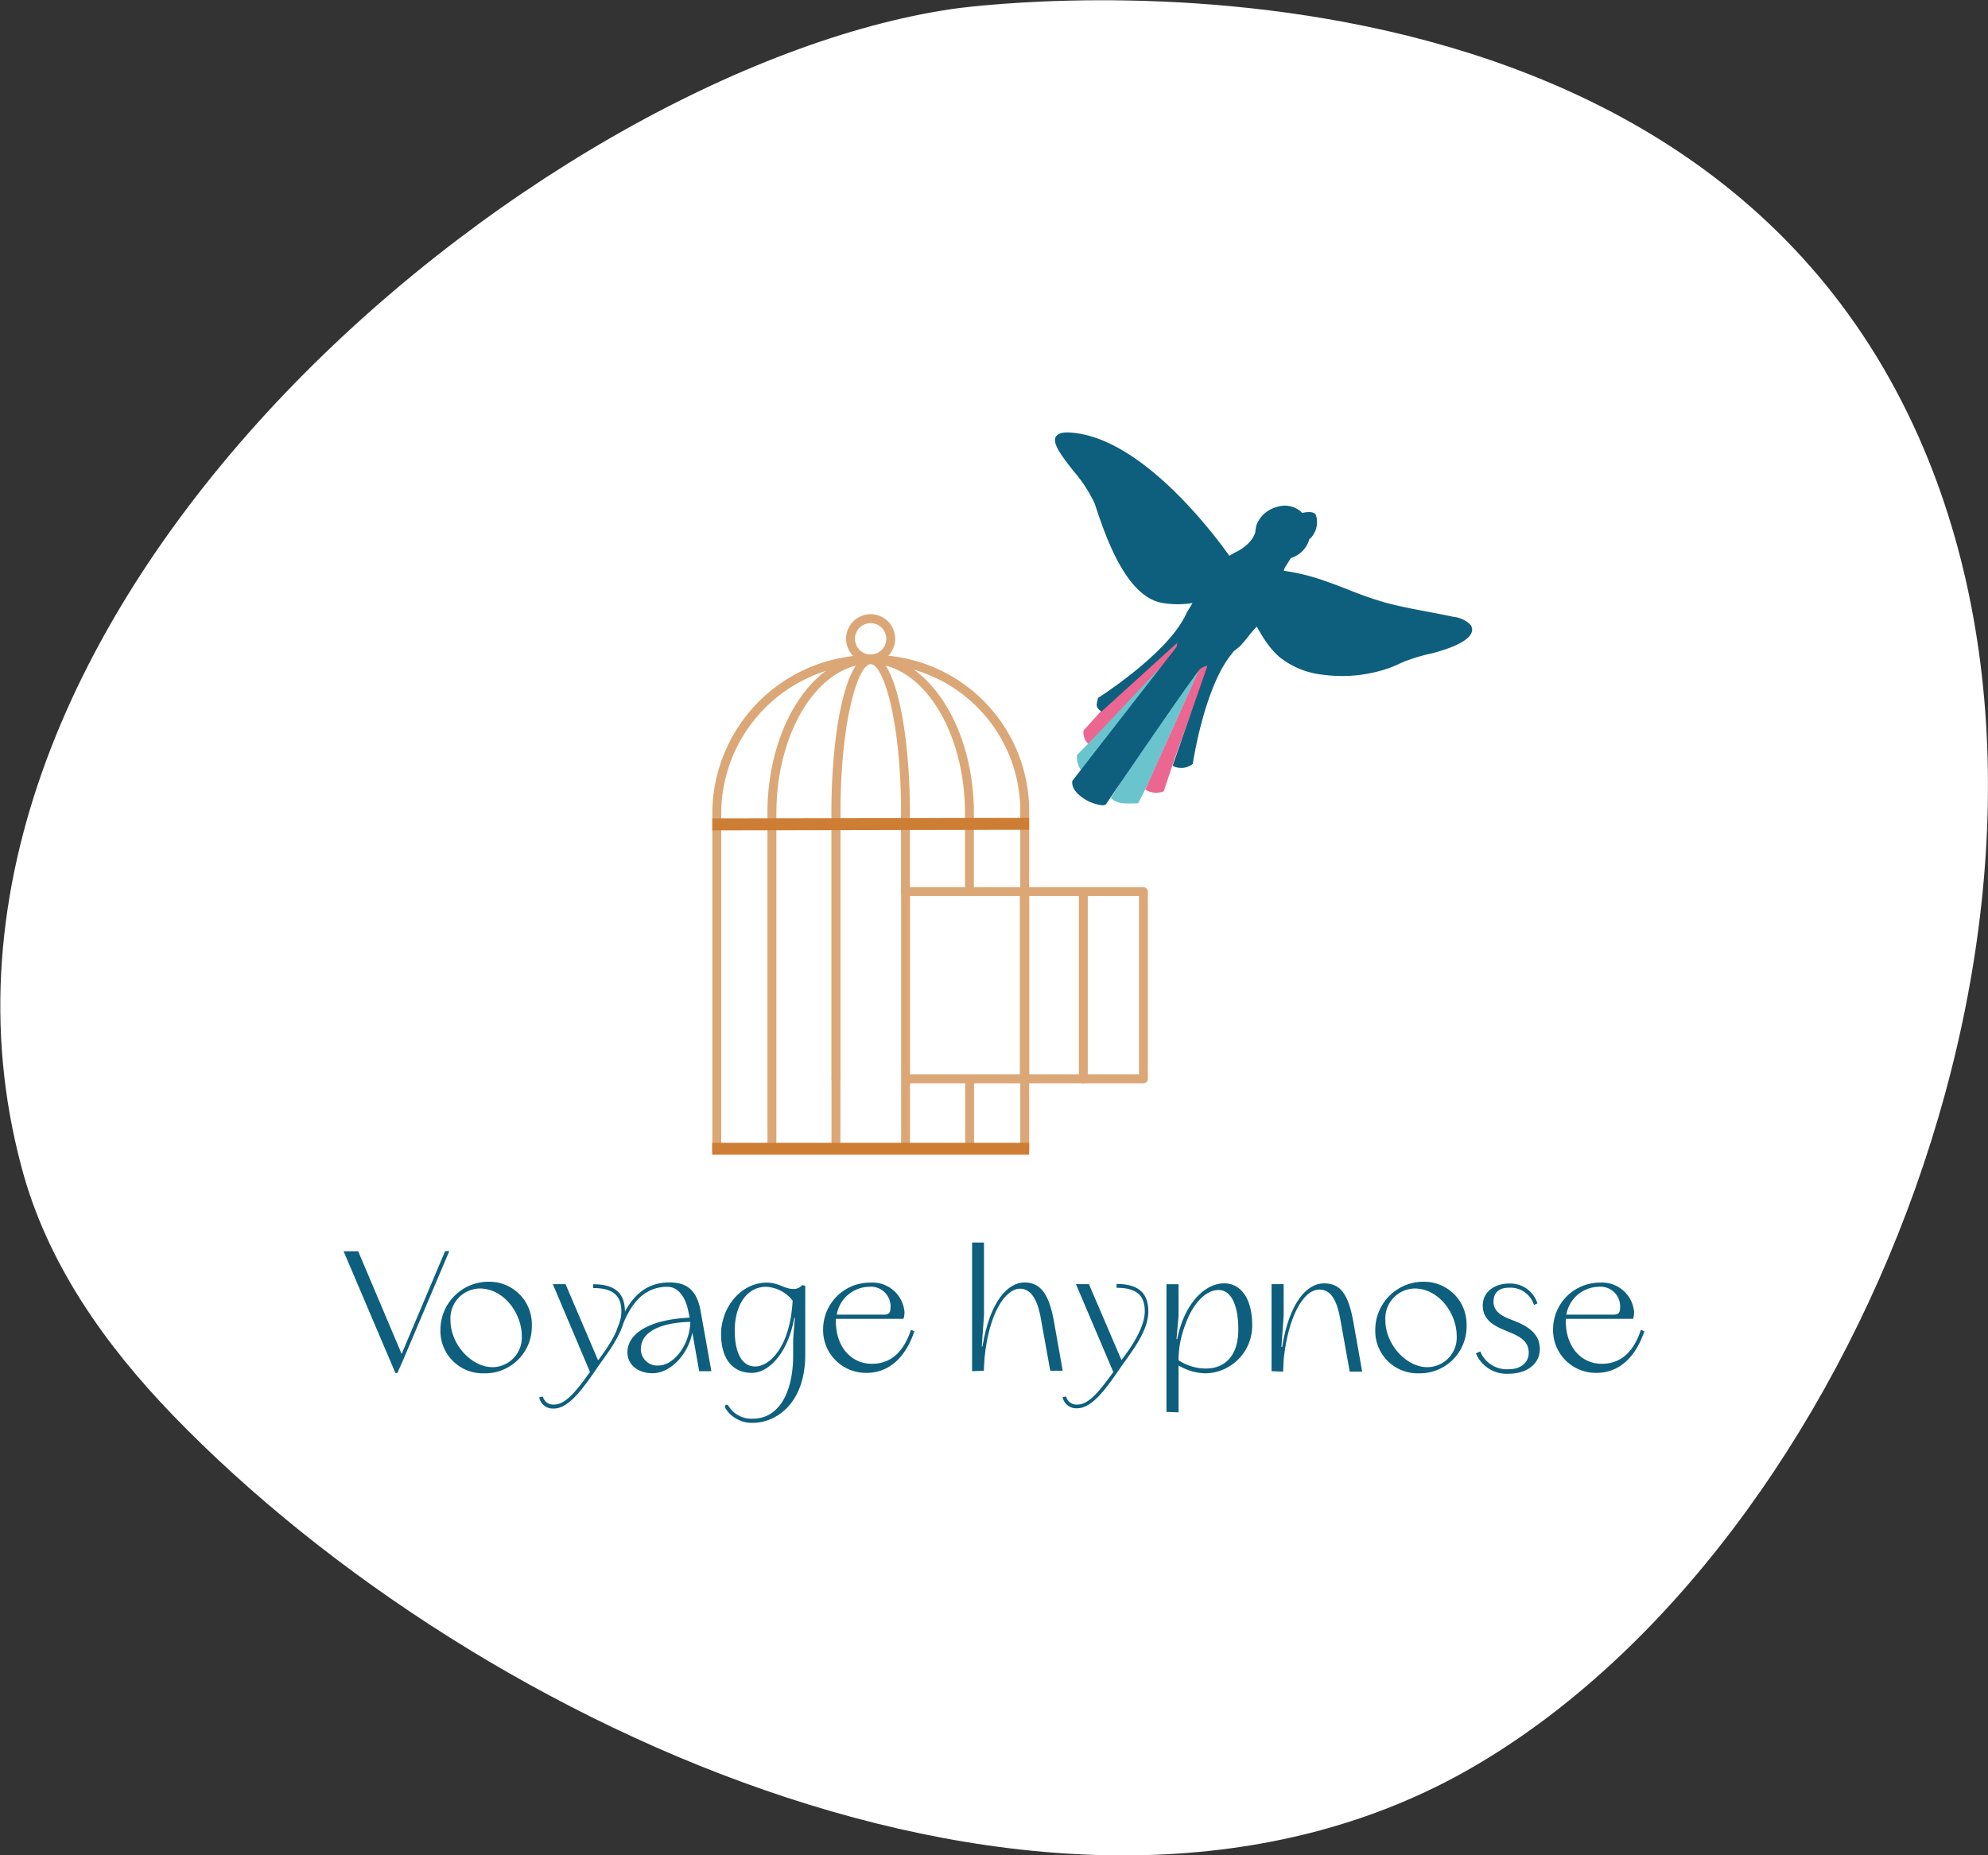 <svg xmlns="http://www.w3.org/2000/svg" viewBox="0 0 223.57 208.65"><rect x="0" y="0" width="223.57" height="208.65" fill="#333333" stroke="none"/><defs><style>.cls-1{fill:#fff;}.cls-2{fill:#dba776;}.cls-3{fill:#dd9868;}.cls-4{fill:#ce7d34;}.cls-5{fill:#ec6692;}.cls-6{fill:#0d5f7d;}.cls-7{fill:#6ac4cd;}</style></defs><g id="Calque_2" data-name="Calque 2"><g id="Calque_1-2" data-name="Calque 1"><path class="cls-1" d="M107.15,1s82.11-12,108.7,48.32c22.39,50.81-6.87,124.28-50.2,149.42C120.4,225,53.87,194.85,19.4,159.13c-7.47-7.75-14.14-17-17-27.94C-14.2,69,60.39,7.82,107.15,1Z"/><path class="cls-2" d="M115.19,121.84H101.84a.5.5,0,0,1-.5-.5V100.28a.51.51,0,0,1,.5-.5h13.35a.5.5,0,0,1,.5.5v21.06A.5.5,0,0,1,115.19,121.84Zm-12.85-1h12.35V100.78H102.34Z"/><path class="cls-2" d="M97.92,74.6a2.76,2.76,0,1,1,2.75-2.76A2.76,2.76,0,0,1,97.92,74.6Zm0-4.51a1.76,1.76,0,1,0,1.75,1.75A1.76,1.76,0,0,0,97.92,70.09Z"/><path class="cls-2" d="M87.31,129.43h-1l0-38.63c.23-9.49,5.37-17.13,11.6-17.13s11.37,7.64,11.61,17.13h0v9.48h-1v-9c-.06-9.17-4.82-16.63-10.61-16.63S87.37,82.13,87.31,91.3v38.13Z"/><rect class="cls-2" x="108.54" y="121.34" width="1" height="8.09"/><rect class="cls-2" x="101.34" y="121.34" width="1" height="8.09"/><rect class="cls-2" x="93.51" y="121.34" width="1" height="8.09"/><path class="cls-2" d="M94,121.84a.5.5,0,0,1-.5-.5v-30c0-8.76,1.55-17.63,4.42-17.63s4.39,8.87,4.41,17.62v9a.5.5,0,0,1-.5.5.5.5,0,0,1-.5-.5v-9c0-10.3-2-16.63-3.41-16.63S94.54,81,94.52,91.3v30A.5.5,0,0,1,94,121.84Z"/><path class="cls-2" d="M128.59,121.84H115.24a.5.5,0,0,1-.5-.5V100.28a.5.5,0,0,1,.5-.5h13.35a.51.51,0,0,1,.5.5v21.06A.5.5,0,0,1,128.59,121.84Zm-12.85-1h12.35V100.78H115.74Z"/><path class="cls-2" d="M121.84,121.84a.5.5,0,0,1-.51-.5V100.28a.51.51,0,0,1,1,0v21.06A.5.5,0,0,1,121.84,121.84Z"/><path class="cls-2" d="M115.74,129.43h-1V91.09A16.57,16.57,0,0,0,97.92,74.67,16.87,16.87,0,0,0,81.11,91.3h0v38.13h-1V91.2A17.87,17.87,0,0,1,97.92,73.67a17.56,17.56,0,0,1,17.82,17.41Z"/><line class="cls-3" x1="80.11" y1="92.72" x2="115.74" y2="92.66"/><rect class="cls-4" x="80.11" y="92.02" width="35.63" height="1.34" transform="translate(-0.18 0.19) rotate(-0.11)"/><line class="cls-3" x1="80.09" y1="129.2" x2="115.75" y2="129.2"/><rect class="cls-4" x="80.09" y="128.53" width="35.65" height="1.34"/><path class="cls-5" d="M132.72,71.86l-8.65,7.85-2.22,2.45a1.86,1.86,0,0,0,.54,1.52L133,73.06Z"/><path class="cls-6" d="M133.22,69.39c-2.22,4.35-9.74,9.11-9.74,9.11-.17.81-.33,1,.38,1.54l8.65-7.85Z"/><path class="cls-7" d="M133.1,72.9l-.26-.32L122.51,83.52l-1.4,1.4a2.77,2.77,0,0,0,1.64,2.71Z"/><path class="cls-7" d="M135.22,74.51l-6.08,13.58L128,90.35c-1.13,0-2.3.2-3.07-.61l9.84-15.3Z"/><path class="cls-5" d="M136,74.62l-3.9,10.7L130.87,89a2.32,2.32,0,0,1-2.07-.19l6.32-14.09Z"/><path class="cls-6" d="M138.74,73.29c-3.27,3.62-4.6,12.62-4.6,12.62a2.05,2.05,0,0,1-2.27.22l4-11.48Z"/><path class="cls-6" d="M165.35,70.25a3.18,3.18,0,0,0-1.95-.88l-.25-.06c-.9-.19-1.82-.36-2.71-.53-1.53-.29-3.11-.59-4.63-1a40.52,40.52,0,0,1-4.18-1.46c-.88-.34-1.78-.69-2.69-1a23.1,23.1,0,0,0-4.56-1.12l.09-.32.71-1.12a3.06,3.06,0,0,0,2.08-2.17.11.11,0,0,0,.07,0,2.61,2.61,0,0,0,.66-2.65c-.23-.52-1.26-.32-1.57-.24a1.22,1.22,0,0,0-.12-.16h0a2.79,2.79,0,0,0-2.76-.5,3.33,3.33,0,0,0-2.23,2,4.14,4.14,0,0,0-.13.76S141,61,139.18,62a8.7,8.7,0,0,0-.93.51c-1.64-2.32-9.44-12.75-17.2-13.79-1.32-.18-2-.06-2.31.39-.44.76.69,2.21,2,3.89a15.38,15.38,0,0,1,2.39,3.69l.07.22c1.11,3.34,3.43,10.27,7.57,10.91a10.1,10.1,0,0,0,3.34,0c-.09.17-.2.34-.31.52a7.9,7.9,0,0,0-.59,1.1,11.56,11.56,0,0,0-.88,3.3L120.59,87.83a.14.14,0,0,0,0,.06c-.11.83.71,1.52,1.2,1.86a4.62,4.62,0,0,0,2.17.82.87.87,0,0,0,.39-.08.08.08,0,0,0,0,0c2.82-4.14,10.23-15,10.65-15.27a1.92,1.92,0,0,1,.82-.35,2.66,2.66,0,0,0,.69-.23,13.29,13.29,0,0,0,2.91-1.94c.38-.39.65-.73.92-1.06a10.48,10.48,0,0,1,1-1.16l.16.29c.35.61.65,1.09.95,1.51a8.79,8.79,0,0,0,1.43,1.61,9.37,9.37,0,0,0,4.93,2,16.07,16.07,0,0,0,6.95-.6,12.16,12.16,0,0,0,1.53-.6c.32-.15.66-.3,1-.42a19.69,19.69,0,0,1,2.63-.76s4.08-.94,4.57-2.36A.88.88,0,0,0,165.35,70.25Z"/><path class="cls-6" d="M38.64,140.73h1.64l4.89,11.55,4.89-11.57h.47L45.3,153.05l-.62,1.38h-.21Z"/><path class="cls-6" d="M49.53,149.63A5.41,5.41,0,0,1,55,144.16a4.78,4.78,0,0,1,4.81,4.91,5.26,5.26,0,0,1-5.41,5.39A4.76,4.76,0,0,1,49.53,149.63Zm5.87,4.14a3.33,3.33,0,0,0,3.28-3.51c0-2.53-2-5.34-4.74-5.34a3.36,3.36,0,0,0-3.28,3.58C50.66,151.18,53,153.77,55.4,153.77Z"/><path class="cls-6" d="M61.05,157.07a1.19,1.19,0,0,0,1.3.9c1.32,0,2.64-1.77,4-3.66l-4.18-9.88H63.6L67.26,153c1.17-1.54,2.62-3.69,2.62-5.51s-1-2.62-3.17-2.62v-.43c2.44,0,3.57,1,3.57,3.09s-1.61,4.19-3,6.13l-.52.76c-1.34,1.92-2.87,4-4.46,4a1.56,1.56,0,0,1-1.66-1.25Z"/><path class="cls-6" d="M69.33,149.65c1.13-3.07,2.72-5.41,5.94-5.41,1.46,0,3,.39,3.51,3.15L80,154.22H78.63l-.77-4.34c-.47,2.43-2.43,4.57-4.49,4.57-1.66,0-2.81-1-2.81-2.34,0-2.23,2.68-3.72,7-3.91l-.17-.81c-.34-1.64-1.21-2.66-2.32-2.66-2.93,0-4.34,2.28-5.34,5.05Zm4.72,3.93c1.79,0,3.55-2.44,3.58-4.91-3.51.1-5.56,1.19-5.56,3.06A1.84,1.84,0,0,0,74.05,153.58Z"/><path class="cls-6" d="M86.2,144.26c1.39,0,2,.71,3,.71a1.18,1.18,0,0,0,1-.43l.36.07,0,7.72c0,5.72-3.47,7.7-5.87,7.7a3.51,3.51,0,0,1-3.11-1.64c-.17-.28.13-.57.34-.28a3,3,0,0,0,2.77,1.45c2.78,0,4.51-2.74,4.51-7.17v-1.78l.19-2.39h-.07c-.7,4-2.89,6.19-4.76,6.19-2.21,0-3.47-1.63-3.47-4.38C81.12,146.9,83.44,144.26,86.2,144.26Zm-1.27,9.43c1.61,0,3.93-2.17,4.21-7.4a4,4,0,0,0-3-1.56c-2.1,0-3.51,2-3.51,4.92C82.63,152.24,83.48,153.69,84.93,153.69Z"/><path class="cls-6" d="M97.89,144.26a3.61,3.61,0,0,1,3.83,3.32,2.64,2.64,0,0,1-.11.75H94v.27c0,2.81,1.66,4.79,4.06,4.79,2.07,0,3.55-1.28,4.39-3.83l.38.17c-1,3-2.9,4.68-5.37,4.68a4.81,4.81,0,0,1-4.89-5A5.26,5.26,0,0,1,97.89,144.26Zm1.55,3.6c.49,0,.7-.21.7-.7a2.21,2.21,0,0,0-2.44-2.43,3.76,3.76,0,0,0-3.6,3.13Z"/><path class="cls-6" d="M109.32,154.22v-6.53l0-7.94h1.34l0,8.19-.25,3.49.08,0c.85-5.19,2.92-7.19,4.72-7.19s2.75,1.29,3.3,4.29l1,5.64h-1.4l-1.06-5.89c-.39-2.21-1.17-3.34-2.33-3.34-1.61,0-3.48,2.61-4,7.79l-.08,1.44Z"/><path class="cls-6" d="M119.9,157.07a1.19,1.19,0,0,0,1.3.9c1.32,0,2.64-1.77,4-3.66L121,144.43h1.46l3.66,8.54c1.17-1.54,2.62-3.69,2.62-5.51s-1-2.62-3.17-2.62v-.43c2.44,0,3.57,1,3.57,3.09s-1.61,4.19-3,6.13l-.52.76c-1.34,1.92-2.87,4-4.46,4a1.56,1.56,0,0,1-1.66-1.25Z"/><path class="cls-6" d="M131.18,158.8V144.44h1.36V148l-.23,2.61h.08c.75-3.83,3-6.27,5.28-6.27,1.91,0,3.14,1.78,3.15,4.61a5.36,5.36,0,0,1-5.17,5.51,6.09,6.09,0,0,1-3.11-.89v5.28Zm1.36-5.81a5.6,5.6,0,0,0,3.06.93c2.3,0,3.66-1.61,3.66-4.36s-.78-4.42-2.17-4.47-2.93,1.43-3.79,3.9a11,11,0,0,0-.76,3.79Z"/><path class="cls-6" d="M143,154.22v-9.79h1.36V148l-.25,3.49h.08c.83-5.13,2.86-7.15,4.7-7.15s2.73,1.17,3.3,4.29l1,5.64h-1.4l-1.06-5.89c-.41-2.3-1.13-3.34-2.36-3.34-1.85,0-3.52,3.21-4,7.79l-.07,1.44Z"/><path class="cls-6" d="M154.66,149.63a5.42,5.42,0,0,1,5.46-5.47,4.78,4.78,0,0,1,4.81,4.91,5.26,5.26,0,0,1-5.42,5.39A4.76,4.76,0,0,1,154.66,149.63Zm5.87,4.14a3.33,3.33,0,0,0,3.29-3.51c0-2.53-2-5.34-4.74-5.34a3.36,3.36,0,0,0-3.28,3.58C155.8,151.18,158.12,153.77,160.53,153.77Z"/><path class="cls-6" d="M166.47,152a3.22,3.22,0,0,0,3.19,2c1.36,0,2.26-.74,2.26-1.85,0-1.28-.92-1.81-2.32-2.38s-2.85-1.19-2.85-2.94c0-1.47,1.25-2.47,3-2.47a3.2,3.2,0,0,1,3.15,2.24l-.39.17a2.77,2.77,0,0,0-2.8-1.94c-1.15,0-1.75.56-1.75,1.6s.87,1.57,2,2c1.51.57,3.21,1.36,3.21,3.3,0,1.67-1.44,2.78-3.57,2.78a3.74,3.74,0,0,1-3.62-2.3Z"/><path class="cls-6" d="M179.94,144.26a3.61,3.61,0,0,1,3.83,3.32,2.64,2.64,0,0,1-.11.75h-7.57v.27c0,2.81,1.66,4.79,4.06,4.79,2.07,0,3.55-1.28,4.39-3.83l.38.17c-1,3-2.9,4.68-5.37,4.68a4.81,4.81,0,0,1-4.89-5A5.26,5.26,0,0,1,179.94,144.26Zm1.55,3.6c.49,0,.7-.21.7-.7a2.21,2.21,0,0,0-2.44-2.43,3.76,3.76,0,0,0-3.6,3.13Z"/></g></g></svg>
